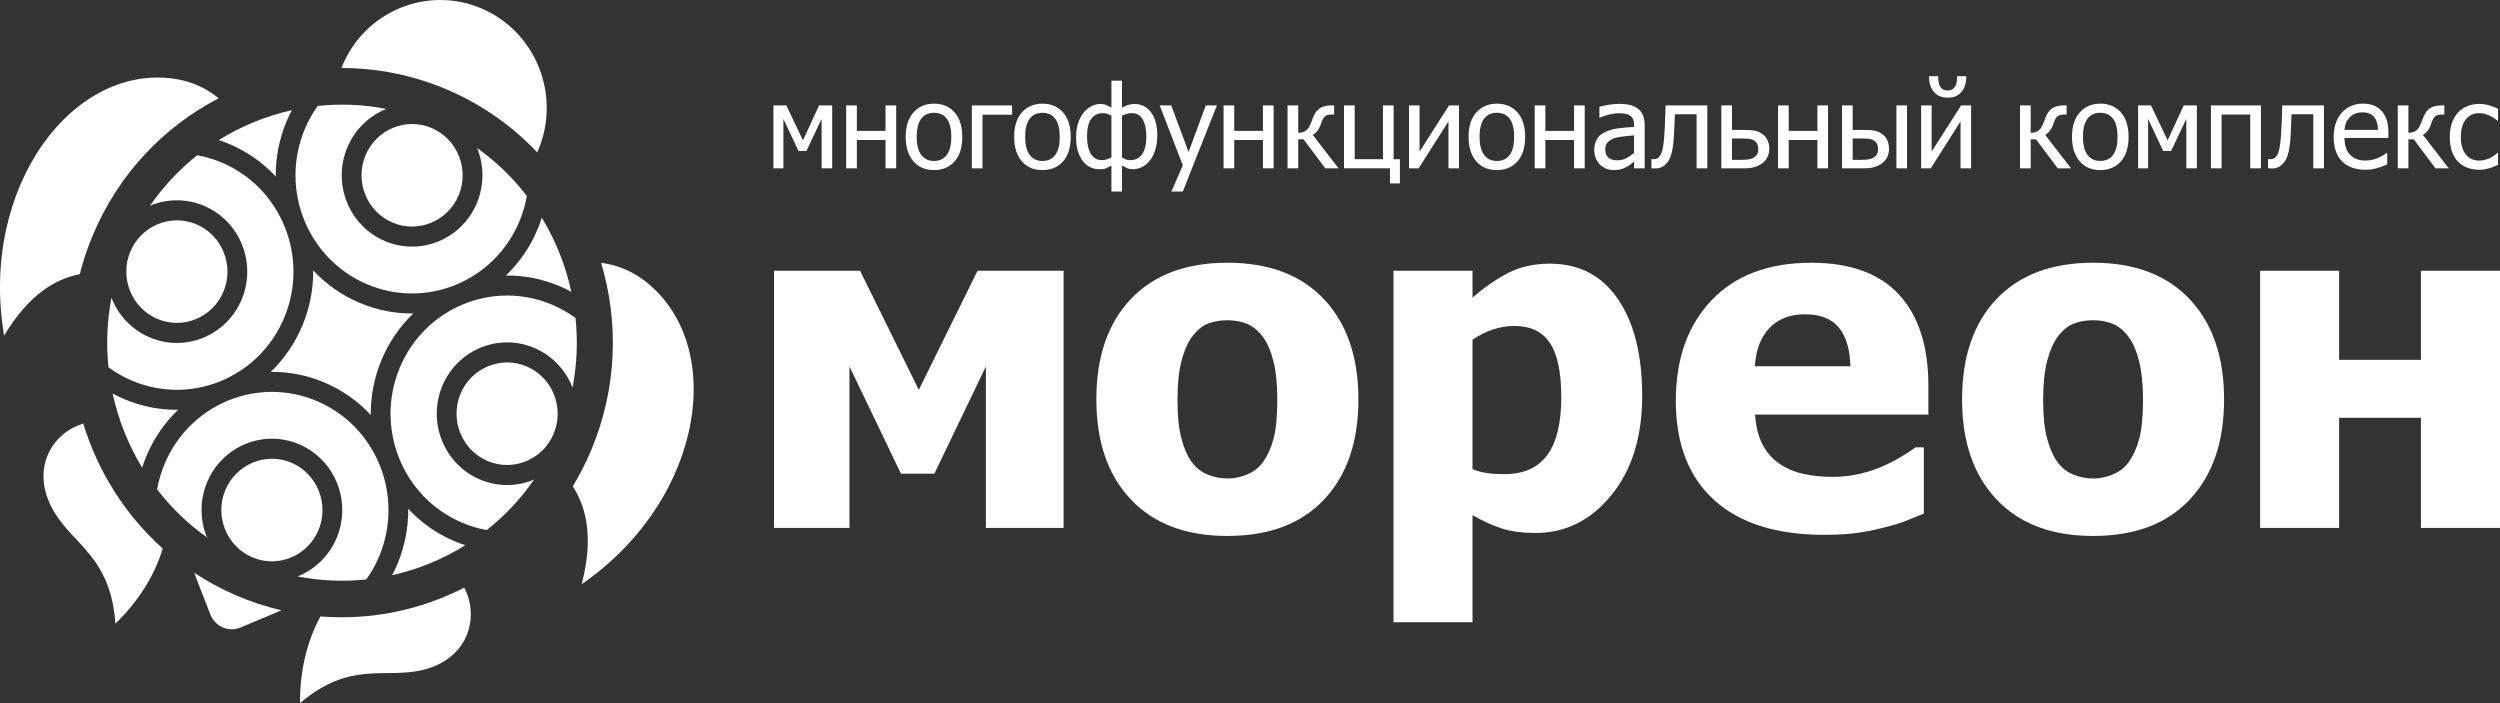 <svg width="160" height="45" viewBox="0 0 160 45" fill="none" xmlns="http://www.w3.org/2000/svg">
<rect x="0" y="0" width="160" height="45" fill="#333333" stroke="none"/>
<g clip-path="url(#clip0_296_2365)">
<path d="M68.069 33.787H63.097V23.454L59.8 30.313H57.661L54.365 23.454V33.786H49.537V17.328H55.045L58.804 24.95L62.562 17.328H68.07V33.787H68.069Z" fill="white"/>
<path d="M86.937 25.565C86.937 28.273 86.208 30.406 84.747 31.962C83.286 33.523 81.221 34.301 78.55 34.301C75.901 34.301 73.841 33.523 72.372 31.962C70.902 30.406 70.167 28.273 70.167 25.565C70.167 22.83 70.902 20.688 72.372 19.139C73.841 17.59 75.901 16.815 78.55 16.815C81.212 16.815 83.275 17.595 84.739 19.153C86.203 20.713 86.937 22.849 86.937 25.565ZM81.746 25.596C81.746 24.618 81.668 23.804 81.508 23.154C81.35 22.504 81.129 21.985 80.851 21.594C80.553 21.184 80.214 20.897 79.839 20.738C79.462 20.576 79.034 20.496 78.551 20.496C78.099 20.496 77.689 20.565 77.323 20.708C76.957 20.849 76.62 21.12 76.311 21.521C76.022 21.902 75.79 22.426 75.618 23.089C75.444 23.754 75.358 24.589 75.358 25.596C75.358 26.601 75.439 27.415 75.602 28.035C75.766 28.656 75.978 29.153 76.239 29.523C76.508 29.903 76.846 30.183 77.251 30.358C77.655 30.535 78.104 30.623 78.595 30.623C78.999 30.623 79.412 30.535 79.831 30.358C80.249 30.183 80.586 29.919 80.836 29.567C81.135 29.147 81.36 28.641 81.515 28.05C81.67 27.46 81.746 26.641 81.746 25.596Z" fill="white"/>
<path d="M105.099 25.331C105.099 27.96 104.442 30.079 103.126 31.692C101.81 33.304 100.189 34.111 98.262 34.111C97.451 34.111 96.747 34.016 96.151 33.832C95.554 33.646 94.916 33.358 94.241 32.968V39.827H89.183V17.328H94.241V19.043C94.984 18.399 95.74 17.876 96.51 17.475C97.282 17.075 98.173 16.875 99.185 16.875C101.066 16.875 102.52 17.632 103.552 19.146C104.584 20.661 105.099 22.722 105.099 25.331ZM99.922 25.433C99.922 23.831 99.68 22.669 99.193 21.946C98.706 21.223 97.947 20.861 96.915 20.861C96.462 20.861 96.012 20.935 95.565 21.082C95.117 21.228 94.676 21.448 94.241 21.741V30.023C94.511 30.139 94.808 30.221 95.13 30.271C95.453 30.319 95.837 30.345 96.281 30.345C97.514 30.345 98.43 29.936 99.027 29.12C99.624 28.304 99.922 27.076 99.922 25.433Z" fill="white"/>
<path d="M116.75 34.228C113.685 34.228 111.337 33.486 109.702 32C108.07 30.516 107.252 28.401 107.252 25.655C107.252 22.968 108.014 20.823 109.536 19.221C111.059 17.618 113.189 16.816 115.927 16.816C118.413 16.816 120.282 17.497 121.537 18.854C122.788 20.213 123.416 22.156 123.416 24.687V26.534H112.327C112.375 27.296 112.534 27.933 112.803 28.446C113.074 28.959 113.43 29.366 113.873 29.671C114.308 29.974 114.813 30.191 115.391 30.323C115.969 30.454 116.6 30.521 117.284 30.521C117.873 30.521 118.451 30.454 119.019 30.323C119.588 30.191 120.109 30.018 120.58 29.802C120.995 29.618 121.377 29.416 121.73 29.202C122.083 28.988 122.369 28.796 122.592 28.63H123.127V32.865C122.712 33.031 122.333 33.186 121.991 33.327C121.649 33.469 121.18 33.614 120.58 33.76C120.032 33.906 119.467 34.021 118.884 34.104C118.299 34.186 117.59 34.228 116.75 34.228ZM118.427 23.441C118.399 22.355 118.151 21.531 117.684 20.963C117.215 20.397 116.5 20.114 115.536 20.114C114.553 20.114 113.786 20.412 113.23 21.008C112.675 21.605 112.371 22.415 112.313 23.441H118.427Z" fill="white"/>
<path d="M142.341 25.565C142.341 28.273 141.611 30.406 140.151 31.962C138.691 33.523 136.627 34.301 133.957 34.301C131.306 34.301 129.247 33.523 127.777 31.962C126.306 30.406 125.573 28.273 125.573 25.565C125.573 22.83 126.306 20.688 127.777 19.139C129.247 17.59 131.307 16.815 133.957 16.815C136.618 16.815 138.679 17.595 140.146 19.153C141.609 20.713 142.341 22.849 142.341 25.565ZM137.152 25.596C137.152 24.618 137.072 23.804 136.913 23.154C136.753 22.504 136.535 21.985 136.254 21.594C135.956 21.184 135.619 20.897 135.243 20.738C134.868 20.576 134.437 20.496 133.956 20.496C133.504 20.496 133.093 20.565 132.728 20.708C132.361 20.849 132.023 21.12 131.714 21.521C131.426 21.902 131.196 22.426 131.021 23.089C130.847 23.754 130.761 24.589 130.761 25.596C130.761 26.601 130.843 27.415 131.007 28.035C131.172 28.656 131.381 29.153 131.642 29.523C131.912 29.903 132.249 30.183 132.655 30.358C133.06 30.535 133.507 30.623 134 30.623C134.404 30.623 134.815 30.535 135.236 30.358C135.655 30.183 135.99 29.919 136.24 29.567C136.538 29.147 136.765 28.641 136.919 28.05C137.074 27.46 137.152 26.641 137.152 25.596Z" fill="white"/>
<path d="M160 33.787H154.94V26.738H149.704V33.787H144.647V17.328H149.704V23.029H154.94V17.328H160V33.787Z" fill="white"/>
<path d="M53.258 10.773H52.583V7.609L51.61 9.663H51.103L50.138 7.609V10.773H49.499V6.746H50.323L51.39 8.981L52.42 6.746H53.259V10.773H53.258Z" fill="white"/>
<path d="M57.356 10.773H56.674V8.96H54.838V10.773H54.155V6.746H54.838V8.376H56.674V6.746H57.356V10.773Z" fill="white"/>
<path d="M61.586 8.761C61.586 9.438 61.422 9.963 61.093 10.331C60.764 10.7 60.325 10.885 59.779 10.885C59.214 10.885 58.771 10.695 58.449 10.312C58.126 9.932 57.964 9.416 57.964 8.762C57.964 8.089 58.131 7.565 58.464 7.192C58.797 6.821 59.235 6.634 59.779 6.634C60.326 6.634 60.764 6.82 61.093 7.192C61.422 7.562 61.586 8.086 61.586 8.761ZM60.882 8.761C60.882 8.239 60.787 7.852 60.595 7.6C60.403 7.345 60.132 7.218 59.778 7.218C59.423 7.218 59.149 7.344 58.956 7.6C58.764 7.853 58.668 8.239 58.668 8.761C58.668 9.266 58.764 9.649 58.956 9.91C59.149 10.171 59.423 10.301 59.778 10.301C60.129 10.301 60.4 10.173 60.593 9.917C60.786 9.661 60.882 9.275 60.882 8.761Z" fill="white"/>
<path d="M64.773 7.341H62.88V10.773H62.197V6.746H64.773V7.341Z" fill="white"/>
<path d="M68.526 8.761C68.526 9.438 68.362 9.963 68.034 10.331C67.705 10.7 67.266 10.885 66.719 10.885C66.156 10.885 65.713 10.695 65.39 10.312C65.066 9.932 64.906 9.416 64.906 8.762C64.906 8.089 65.071 7.565 65.404 7.192C65.736 6.821 66.176 6.634 66.719 6.634C67.266 6.634 67.705 6.82 68.034 7.192C68.362 7.562 68.526 8.086 68.526 8.761ZM67.823 8.761C67.823 8.239 67.727 7.852 67.536 7.6C67.345 7.345 67.073 7.218 66.719 7.218C66.365 7.218 66.09 7.344 65.898 7.6C65.705 7.853 65.61 8.239 65.61 8.761C65.61 9.266 65.705 9.649 65.898 9.91C66.09 10.171 66.365 10.301 66.719 10.301C67.07 10.301 67.342 10.173 67.535 9.917C67.727 9.661 67.823 9.275 67.823 8.761Z" fill="white"/>
<path d="M74.067 8.652C74.067 9.011 74.022 9.327 73.933 9.602C73.846 9.877 73.729 10.104 73.584 10.282C73.436 10.463 73.269 10.599 73.083 10.692C72.897 10.784 72.702 10.83 72.498 10.83C72.346 10.83 72.213 10.8 72.098 10.744C71.982 10.686 71.885 10.636 71.806 10.595V12.259H71.131V10.595C70.988 10.67 70.875 10.728 70.789 10.768C70.706 10.81 70.566 10.83 70.372 10.83C69.917 10.83 69.554 10.646 69.281 10.28C69.007 9.913 68.87 9.411 68.87 8.772C68.87 8.436 68.914 8.135 69.001 7.87C69.088 7.606 69.208 7.381 69.361 7.195C69.501 7.026 69.663 6.892 69.849 6.798C70.034 6.702 70.226 6.654 70.427 6.654C70.569 6.654 70.699 6.68 70.814 6.728C70.928 6.778 71.034 6.835 71.132 6.896V5.162H71.807V6.896C71.913 6.831 72.035 6.776 72.173 6.726C72.311 6.68 72.452 6.655 72.597 6.655C73.052 6.655 73.41 6.837 73.673 7.198C73.936 7.559 74.067 8.044 74.067 8.652ZM71.131 10.08V7.394C71.043 7.353 70.957 7.317 70.869 7.285C70.782 7.255 70.685 7.24 70.579 7.24C70.269 7.24 70.024 7.361 69.843 7.602C69.66 7.845 69.57 8.225 69.57 8.739C69.57 9.207 69.651 9.576 69.814 9.846C69.978 10.114 70.212 10.249 70.516 10.249C70.638 10.249 70.746 10.23 70.843 10.195C70.94 10.159 71.036 10.121 71.131 10.08ZM73.365 8.728C73.365 8.269 73.287 7.906 73.132 7.64C72.976 7.373 72.745 7.24 72.441 7.24C72.315 7.24 72.203 7.256 72.108 7.289C72.013 7.32 71.912 7.356 71.806 7.395V10.081C71.912 10.132 71.998 10.172 72.065 10.203C72.131 10.236 72.229 10.25 72.356 10.25C72.672 10.25 72.917 10.121 73.098 9.864C73.276 9.607 73.365 9.228 73.365 8.728Z" fill="white"/>
<path d="M77.882 6.746L75.7 12.26H74.971L75.697 10.579L74.223 6.746H74.96L76.067 9.728L77.171 6.746H77.882Z" fill="white"/>
<path d="M81.51 10.773H80.827V8.96H78.992V10.773H78.309V6.746H78.992V8.376H80.827V6.746H81.51V10.773Z" fill="white"/>
<path d="M85.667 10.773H84.817L83.427 8.917H83.087V10.773H82.403V6.746H83.087V8.499C83.262 8.496 83.413 8.458 83.537 8.388C83.661 8.318 83.767 8.18 83.856 7.976C83.882 7.917 83.912 7.846 83.944 7.766C83.977 7.688 84.002 7.617 84.022 7.558C84.128 7.262 84.276 7.052 84.465 6.929C84.653 6.808 84.899 6.746 85.202 6.746H85.386V7.33H85.23C85.04 7.33 84.895 7.369 84.802 7.448C84.705 7.526 84.625 7.668 84.559 7.875C84.491 8.084 84.411 8.247 84.321 8.363C84.228 8.48 84.127 8.57 84.014 8.632L85.667 10.773Z" fill="white"/>
<path d="M89.593 11.738H88.959V10.772H86.016V6.745H86.699V10.188H88.51V6.745H89.191V10.188H89.594V11.738H89.593Z" fill="white"/>
<path d="M93.376 10.773H92.701V7.77L90.793 10.773H90.176V6.746H90.852V9.703L92.737 6.746H93.376V10.773H93.376Z" fill="white"/>
<path d="M97.609 8.761C97.609 9.438 97.445 9.963 97.116 10.331C96.788 10.7 96.348 10.885 95.801 10.885C95.238 10.885 94.796 10.695 94.471 10.312C94.148 9.932 93.989 9.416 93.989 8.762C93.989 8.089 94.154 7.565 94.487 7.192C94.82 6.821 95.258 6.634 95.801 6.634C96.348 6.634 96.787 6.82 97.115 7.192C97.445 7.562 97.609 8.086 97.609 8.761ZM96.905 8.761C96.905 8.239 96.81 7.852 96.619 7.6C96.427 7.345 96.156 7.218 95.801 7.218C95.447 7.218 95.172 7.344 94.98 7.6C94.788 7.853 94.692 8.239 94.692 8.761C94.692 9.266 94.788 9.649 94.98 9.91C95.173 10.171 95.447 10.301 95.801 10.301C96.152 10.301 96.425 10.173 96.617 9.917C96.81 9.661 96.905 9.275 96.905 8.761Z" fill="white"/>
<path d="M101.421 10.773H100.74V8.96H98.903V10.773H98.221V6.746H98.903V8.376H100.74V6.746H101.421V10.773Z" fill="white"/>
<path d="M104.58 10.345C104.524 10.385 104.45 10.442 104.358 10.515C104.263 10.588 104.173 10.647 104.087 10.69C103.965 10.753 103.848 10.8 103.736 10.833C103.624 10.868 103.465 10.884 103.262 10.884C103.095 10.884 102.937 10.853 102.787 10.791C102.637 10.729 102.504 10.641 102.392 10.529C102.283 10.417 102.196 10.28 102.13 10.119C102.066 9.956 102.032 9.785 102.032 9.605C102.032 9.327 102.092 9.088 102.21 8.893C102.328 8.697 102.516 8.541 102.773 8.427C102.999 8.323 103.268 8.25 103.578 8.212C103.889 8.172 104.222 8.142 104.58 8.123V7.994C104.58 7.835 104.556 7.706 104.508 7.611C104.46 7.512 104.391 7.437 104.303 7.385C104.217 7.329 104.111 7.293 103.985 7.274C103.859 7.257 103.728 7.247 103.596 7.247C103.44 7.247 103.254 7.271 103.041 7.318C102.829 7.365 102.614 7.433 102.403 7.522H102.362V6.833C102.489 6.797 102.668 6.757 102.904 6.714C103.138 6.671 103.371 6.648 103.6 6.648C103.879 6.648 104.113 6.671 104.304 6.714C104.496 6.758 104.666 6.836 104.818 6.948C104.967 7.059 105.077 7.203 105.149 7.377C105.223 7.553 105.259 7.766 105.259 8.019V10.774H104.58V10.345ZM104.58 9.782V8.663C104.418 8.678 104.213 8.698 103.966 8.724C103.716 8.748 103.517 8.783 103.364 8.829C103.184 8.885 103.034 8.969 102.913 9.085C102.795 9.199 102.737 9.357 102.737 9.561C102.737 9.792 102.802 9.966 102.933 10.084C103.064 10.202 103.254 10.261 103.506 10.261C103.721 10.261 103.916 10.214 104.09 10.121C104.263 10.03 104.428 9.916 104.58 9.782Z" fill="white"/>
<path d="M109.267 10.773H108.583V7.315H107.19C107.182 7.516 107.177 7.706 107.169 7.89C107.16 8.075 107.155 8.24 107.146 8.39C107.133 8.767 107.107 9.083 107.073 9.338C107.037 9.593 106.992 9.797 106.941 9.951C106.887 10.11 106.829 10.234 106.764 10.322C106.7 10.41 106.628 10.491 106.548 10.563C106.465 10.635 106.378 10.689 106.283 10.726C106.19 10.761 106.083 10.78 105.965 10.78C105.925 10.78 105.875 10.778 105.815 10.777C105.755 10.774 105.713 10.772 105.689 10.772V10.182H105.724C105.741 10.182 105.759 10.182 105.777 10.185C105.795 10.187 105.817 10.188 105.841 10.188C105.899 10.188 105.955 10.181 106.011 10.164C106.067 10.146 106.117 10.115 106.159 10.069C106.281 9.951 106.37 9.746 106.425 9.451C106.479 9.157 106.52 8.744 106.544 8.216C106.554 8.019 106.564 7.786 106.571 7.517C106.58 7.248 106.587 6.99 106.596 6.745H109.267V10.773Z" fill="white"/>
<path d="M113.234 9.526C113.234 9.721 113.194 9.896 113.116 10.055C113.038 10.215 112.931 10.342 112.796 10.441C112.635 10.563 112.466 10.647 112.283 10.697C112.103 10.748 111.868 10.773 111.584 10.773H110.165V6.746H110.847V8.316H111.601C111.906 8.316 112.142 8.331 112.311 8.362C112.479 8.394 112.647 8.47 112.813 8.593C112.954 8.697 113.06 8.829 113.13 8.99C113.2 9.149 113.234 9.329 113.234 9.526ZM112.531 9.536C112.531 9.415 112.509 9.307 112.467 9.214C112.425 9.121 112.355 9.046 112.259 8.989C112.156 8.928 112.04 8.893 111.912 8.881C111.782 8.868 111.596 8.862 111.355 8.862H110.846V10.232H111.341C111.58 10.232 111.77 10.221 111.902 10.201C112.036 10.181 112.15 10.143 112.246 10.085C112.346 10.022 112.418 9.949 112.462 9.863C112.508 9.778 112.531 9.668 112.531 9.536Z" fill="white"/>
<path d="M116.994 10.773H116.314V8.96H114.476V10.773H113.795V6.746H114.476V8.376H116.314V6.746H116.994V10.773Z" fill="white"/>
<path d="M120.897 9.526C120.897 9.721 120.859 9.896 120.779 10.055C120.701 10.215 120.595 10.342 120.459 10.441C120.299 10.563 120.128 10.647 119.947 10.697C119.765 10.748 119.533 10.773 119.247 10.773H117.89V6.746H118.571V8.316H119.265C119.569 8.316 119.806 8.331 119.974 8.362C120.142 8.394 120.31 8.47 120.476 8.593C120.616 8.697 120.723 8.829 120.793 8.99C120.863 9.149 120.897 9.329 120.897 9.526ZM120.194 9.536C120.194 9.415 120.173 9.307 120.13 9.214C120.088 9.121 120.018 9.046 119.922 8.989C119.82 8.928 119.705 8.893 119.575 8.881C119.445 8.868 119.26 8.862 119.018 8.862H118.571V10.232H119.004C119.245 10.232 119.432 10.221 119.565 10.201C119.7 10.181 119.814 10.143 119.912 10.085C120.01 10.022 120.083 9.949 120.126 9.863C120.173 9.778 120.194 9.668 120.194 9.536ZM122.051 10.773H121.37V6.746H122.051V10.773Z" fill="white"/>
<path d="M126.15 10.773H125.475V7.769L123.568 10.773H122.951V6.746H123.625V9.702L125.511 6.746H126.15V10.773ZM125.845 4.875C125.845 5.081 125.819 5.269 125.769 5.439C125.719 5.609 125.645 5.751 125.551 5.866C125.443 5.994 125.319 6.088 125.182 6.153C125.044 6.217 124.868 6.249 124.651 6.249C124.453 6.249 124.279 6.216 124.131 6.149C123.982 6.084 123.856 5.988 123.756 5.866C123.656 5.747 123.581 5.602 123.529 5.435C123.479 5.266 123.453 5.08 123.453 4.876H124.042C124.042 5.201 124.091 5.434 124.194 5.576C124.296 5.72 124.448 5.791 124.651 5.791C124.843 5.791 124.992 5.72 125.099 5.581C125.204 5.44 125.259 5.205 125.259 4.876H125.845V4.875Z" fill="white"/>
<path d="M132.544 10.773H131.695L130.304 8.917H129.964V10.773H129.281V6.746H129.964V8.499C130.14 8.496 130.291 8.458 130.415 8.388C130.539 8.318 130.645 8.18 130.733 7.976C130.759 7.917 130.789 7.846 130.821 7.766C130.853 7.688 130.879 7.617 130.899 7.558C131.004 7.262 131.154 7.052 131.341 6.929C131.53 6.808 131.776 6.746 132.079 6.746H132.264V7.33H132.107C131.916 7.33 131.772 7.369 131.678 7.448C131.582 7.526 131.501 7.668 131.436 7.875C131.368 8.084 131.287 8.247 131.197 8.363C131.105 8.48 131.003 8.57 130.891 8.632L132.544 10.773Z" fill="white"/>
<path d="M136.229 8.761C136.229 9.438 136.065 9.963 135.734 10.331C135.406 10.7 134.969 10.885 134.423 10.885C133.857 10.885 133.414 10.695 133.092 10.312C132.769 9.932 132.607 9.416 132.607 8.762C132.607 8.089 132.773 7.565 133.106 7.192C133.438 6.821 133.877 6.634 134.423 6.634C134.969 6.634 135.406 6.82 135.734 7.192C136.064 7.562 136.229 8.086 136.229 8.761ZM135.523 8.761C135.523 8.239 135.429 7.852 135.237 7.6C135.047 7.345 134.774 7.218 134.422 7.218C134.065 7.218 133.791 7.344 133.599 7.6C133.405 7.853 133.31 8.239 133.31 8.761C133.31 9.266 133.405 9.649 133.599 9.91C133.791 10.171 134.065 10.301 134.422 10.301C134.772 10.301 135.043 10.173 135.236 9.917C135.427 9.661 135.523 9.275 135.523 8.761Z" fill="white"/>
<path d="M140.6 10.773H139.924V7.609L138.951 9.663H138.444L137.478 7.609V10.773H136.839V6.746H137.662L138.73 8.981L139.759 6.746H140.599V10.773H140.6Z" fill="white"/>
<path d="M144.698 10.773H144.015V7.33H142.18V10.773H141.497V6.746H144.698V10.773Z" fill="white"/>
<path d="M148.734 10.773H148.052V7.315H146.657C146.652 7.516 146.643 7.706 146.635 7.89C146.63 8.075 146.621 8.24 146.615 8.39C146.599 8.767 146.575 9.083 146.539 9.338C146.505 9.593 146.46 9.797 146.406 9.951C146.355 10.11 146.294 10.234 146.233 10.322C146.166 10.41 146.096 10.491 146.015 10.563C145.934 10.635 145.846 10.689 145.75 10.726C145.655 10.761 145.549 10.78 145.431 10.78C145.392 10.78 145.342 10.778 145.282 10.777C145.223 10.774 145.179 10.772 145.154 10.772V10.182H145.192C145.209 10.182 145.226 10.182 145.245 10.185C145.263 10.187 145.283 10.188 145.309 10.188C145.365 10.188 145.423 10.181 145.479 10.164C145.534 10.146 145.583 10.115 145.628 10.069C145.748 9.951 145.836 9.746 145.892 9.451C145.948 9.157 145.989 8.744 146.012 8.216C146.023 8.019 146.03 7.786 146.041 7.517C146.048 7.248 146.057 6.99 146.062 6.745H148.733V10.773H148.734Z" fill="white"/>
<path d="M151.394 10.865C150.747 10.865 150.246 10.685 149.89 10.324C149.533 9.962 149.355 9.448 149.355 8.782C149.355 8.126 149.527 7.603 149.874 7.216C150.218 6.827 150.671 6.633 151.23 6.633C151.482 6.633 151.705 6.67 151.898 6.743C152.091 6.814 152.262 6.927 152.406 7.08C152.55 7.235 152.662 7.422 152.74 7.644C152.817 7.867 152.857 8.14 152.857 8.461V8.828H150.048C150.048 9.298 150.167 9.657 150.403 9.904C150.638 10.15 150.968 10.275 151.386 10.275C151.536 10.275 151.683 10.258 151.827 10.224C151.972 10.19 152.102 10.147 152.218 10.095C152.34 10.039 152.444 9.985 152.53 9.935C152.615 9.881 152.685 9.834 152.741 9.789H152.781V10.528C152.7 10.558 152.601 10.597 152.482 10.644C152.364 10.691 152.258 10.728 152.164 10.754C152.03 10.79 151.91 10.817 151.801 10.837C151.694 10.856 151.558 10.865 151.394 10.865ZM152.191 8.311C152.188 8.127 152.165 7.97 152.126 7.838C152.087 7.705 152.031 7.594 151.958 7.503C151.879 7.401 151.776 7.326 151.652 7.272C151.528 7.219 151.373 7.192 151.189 7.192C151.009 7.192 150.854 7.22 150.726 7.274C150.6 7.328 150.484 7.406 150.38 7.51C150.28 7.615 150.202 7.732 150.148 7.861C150.095 7.991 150.061 8.14 150.047 8.311H152.191Z" fill="white"/>
<path d="M156.719 10.773H155.869L154.479 8.917H154.138V10.773H153.456V6.746H154.138V8.499C154.314 8.496 154.464 8.458 154.589 8.388C154.713 8.318 154.819 8.18 154.907 7.976C154.933 7.917 154.964 7.846 154.996 7.766C155.027 7.688 155.054 7.617 155.073 7.558C155.18 7.262 155.328 7.052 155.517 6.929C155.705 6.808 155.951 6.746 156.254 6.746H156.438V7.33H156.282C156.092 7.33 155.947 7.369 155.853 7.448C155.757 7.526 155.678 7.668 155.611 7.875C155.543 8.084 155.463 8.247 155.373 8.363C155.28 8.48 155.178 8.57 155.066 8.632L156.719 10.773Z" fill="white"/>
<path d="M158.678 10.863C158.399 10.863 158.144 10.82 157.913 10.735C157.68 10.65 157.481 10.52 157.313 10.347C157.147 10.174 157.017 9.956 156.924 9.693C156.834 9.429 156.788 9.12 156.788 8.764C156.788 8.41 156.834 8.107 156.93 7.85C157.027 7.591 157.154 7.376 157.313 7.201C157.473 7.025 157.671 6.891 157.909 6.794C158.149 6.7 158.405 6.651 158.676 6.651C158.9 6.651 159.115 6.683 159.321 6.745C159.528 6.808 159.712 6.881 159.874 6.962V7.722H159.834C159.786 7.681 159.724 7.635 159.649 7.582C159.572 7.529 159.479 7.475 159.37 7.42C159.276 7.371 159.166 7.329 159.037 7.294C158.908 7.258 158.784 7.24 158.667 7.24C158.314 7.24 158.03 7.371 157.815 7.637C157.601 7.902 157.494 8.278 157.494 8.764C157.494 9.24 157.597 9.612 157.805 9.878C158.011 10.143 158.297 10.275 158.667 10.275C158.889 10.275 159.101 10.23 159.301 10.139C159.501 10.047 159.68 9.93 159.835 9.785H159.875V10.545C159.807 10.577 159.723 10.614 159.621 10.658C159.52 10.703 159.428 10.736 159.346 10.758C159.23 10.791 159.126 10.817 159.034 10.835C158.943 10.854 158.824 10.863 158.678 10.863Z" fill="white"/>
<path d="M34.383 9.75C34.405 9.702 34.427 9.655 34.448 9.604C35.918 6.096 34.302 2.042 30.841 0.551C27.375 -0.94 23.376 0.698 21.907 4.209C21.887 4.259 21.869 4.308 21.852 4.354C24.125 4.351 26.435 4.8 28.661 5.755C30.885 6.715 32.807 8.089 34.383 9.75Z" fill="white"/>
<path d="M12.427 36.657C12.876 37.832 13.47 39.344 13.47 39.344C13.773 40.101 14.633 40.472 15.38 40.166C15.38 40.166 16.864 39.548 18.01 39.06C17.038 38.833 16.07 38.515 15.115 38.106C14.164 37.695 13.266 37.208 12.427 36.657Z" fill="white"/>
<path d="M13.994 6.291C13.293 5.707 12.432 5.281 11.421 5.085C4.741 3.873 -1.352 11.933 0.262 21.481C1.832 18.868 3.496 17.869 5.105 17.545C5.316 16.709 5.591 15.881 5.934 15.067C7.586 11.116 10.499 8.1 13.994 6.291Z" fill="white"/>
<path d="M41.111 17.861C40.273 17.262 39.37 16.93 38.472 16.823C39.613 20.629 39.495 24.848 37.842 28.795C37.5 29.613 37.104 30.388 36.66 31.124C37.547 32.523 37.993 34.428 37.229 37.388C45.125 31.934 46.612 21.891 41.111 17.861Z" fill="white"/>
<path d="M5.328 27.115C3.322 27.693 1.895 30.057 3.43 32.702C4.708 34.901 7.091 35.644 7.386 39.915C8.92 38.424 9.919 36.754 10.415 35.105C8.003 32.947 6.262 30.165 5.328 27.115Z" fill="white"/>
<path d="M20.51 39.451C19.685 40.956 19.189 42.845 19.2 45.001C22.437 42.248 24.62 43.47 27.068 42.874C30.009 42.156 30.695 39.471 29.711 37.609C26.901 39.049 23.718 39.71 20.51 39.451Z" fill="white"/>
<path d="M17.326 23.799C18.481 23.788 19.655 24.008 20.786 24.492C21.932 24.982 22.925 25.692 23.729 26.555C23.718 25.386 23.937 24.192 24.412 23.048C24.895 21.885 25.599 20.88 26.45 20.063C25.293 20.075 24.119 19.854 22.99 19.371C21.842 18.882 20.85 18.17 20.045 17.305C20.056 18.474 19.838 19.67 19.362 20.814C18.879 21.977 18.175 22.983 17.326 23.799Z" fill="white"/>
<path d="M23.392 9.945C22.698 11.612 23.472 13.541 25.117 14.244C26.764 14.944 28.664 14.157 29.358 12.492C30.049 10.825 29.271 8.896 27.628 8.194C25.984 7.491 24.081 8.278 23.392 9.945Z" fill="white"/>
<path d="M29.469 25.206C28.78 26.873 29.556 28.801 31.198 29.503C32.843 30.203 34.745 29.419 35.437 27.752C36.131 26.083 35.353 24.155 33.71 23.454C32.065 22.752 30.163 23.538 29.469 25.206Z" fill="white"/>
<path d="M34.415 14.648C33.932 15.812 33.229 16.816 32.378 17.633C33.533 17.621 34.708 17.842 35.838 18.325C36.09 18.433 36.332 18.549 36.564 18.678C36.204 17 35.563 15.395 34.677 13.933C34.599 14.172 34.514 14.412 34.415 14.648Z" fill="white"/>
<path d="M14.418 31.372C13.724 33.039 14.503 34.967 16.147 35.668C17.789 36.37 19.692 35.584 20.387 33.918C21.078 32.248 20.301 30.322 18.657 29.617C17.012 28.917 15.111 29.703 14.418 31.372Z" fill="white"/>
<path d="M29.068 34.63C27.922 34.141 26.931 33.431 26.126 32.565C26.137 33.737 25.92 34.927 25.446 36.073C25.341 36.328 25.224 36.574 25.098 36.812C26.753 36.444 28.334 35.797 29.777 34.895C29.54 34.818 29.303 34.729 29.068 34.63Z" fill="white"/>
<path d="M14.705 9.23C15.851 9.721 16.842 10.431 17.649 11.295C17.635 10.126 17.856 8.934 18.33 7.788C18.437 7.533 18.553 7.288 18.679 7.051C17.026 7.418 15.442 8.068 13.999 8.965C14.236 9.042 14.472 9.13 14.705 9.23Z" fill="white"/>
<path d="M9.359 29.215C9.842 28.049 10.545 27.046 11.399 26.226C10.242 26.241 9.068 26.02 7.939 25.539C7.686 25.429 7.444 25.315 7.209 25.186C7.573 26.863 8.211 28.468 9.096 29.928C9.174 29.688 9.262 29.45 9.359 29.215Z" fill="white"/>
<path d="M14.305 18.656C14.996 16.988 14.22 15.061 12.577 14.36C10.931 13.656 9.029 14.445 8.336 16.112C7.645 17.778 8.421 19.707 10.065 20.408C11.711 21.11 13.613 20.324 14.305 18.656Z" fill="white"/>
<path d="M23.48 18.188C27.277 19.807 31.65 18 33.249 14.15C33.469 13.621 33.624 13.083 33.719 12.54C32.826 11.38 31.755 10.339 30.534 9.47C30.977 10.559 31.007 11.817 30.523 12.989C29.556 15.312 26.92 16.403 24.626 15.425C22.337 14.448 21.259 11.773 22.224 9.447C22.714 8.269 23.637 7.406 24.725 6.972C23.255 6.684 21.777 6.626 20.331 6.781C20.004 7.239 19.722 7.741 19.497 8.286C17.9 12.135 19.682 16.568 23.48 18.188Z" fill="white"/>
<path d="M20.296 25.674C16.497 24.054 12.125 25.861 10.526 29.712C10.307 30.239 10.153 30.78 10.055 31.32C10.95 32.483 12.019 33.522 13.244 34.393C12.799 33.306 12.765 32.046 13.25 30.873C14.217 28.549 16.856 27.458 19.148 28.436C21.44 29.414 22.516 32.091 21.552 34.413C21.062 35.595 20.137 36.458 19.048 36.891C20.519 37.18 21.997 37.237 23.442 37.082C23.772 36.625 24.051 36.12 24.279 35.577C25.876 31.727 24.092 27.292 20.296 25.674Z" fill="white"/>
<path d="M30.708 30.684C28.418 29.708 27.341 27.03 28.305 24.707C29.27 22.384 31.909 21.293 34.201 22.27C35.365 22.768 36.215 23.702 36.643 24.808C36.93 23.318 36.984 21.82 36.835 20.354C36.381 20.02 35.885 19.736 35.347 19.507C31.55 17.889 27.178 19.695 25.58 23.546C23.982 27.395 25.766 31.829 29.562 33.448C30.085 33.672 30.614 33.828 31.151 33.925C32.297 33.019 33.322 31.934 34.179 30.694C33.105 31.144 31.863 31.177 30.708 30.684Z" fill="white"/>
<path d="M18.196 20.317C19.794 16.466 18.01 12.034 14.214 10.413C13.691 10.19 13.159 10.033 12.621 9.937C11.479 10.844 10.457 11.928 9.597 13.168C10.668 12.719 11.911 12.685 13.066 13.175C15.358 14.153 16.434 16.832 15.473 19.155C14.505 21.479 11.865 22.569 9.575 21.59C8.41 21.094 7.562 20.159 7.132 19.053C6.848 20.544 6.79 22.043 6.942 23.51C7.396 23.839 7.892 24.125 8.427 24.354C12.224 25.974 16.598 24.165 18.196 20.317Z" fill="white"/>
</g>
<defs>
<clipPath id="clip0_296_2365">
<rect width="160" height="45" fill="white"/>
</clipPath>
</defs>
</svg>

